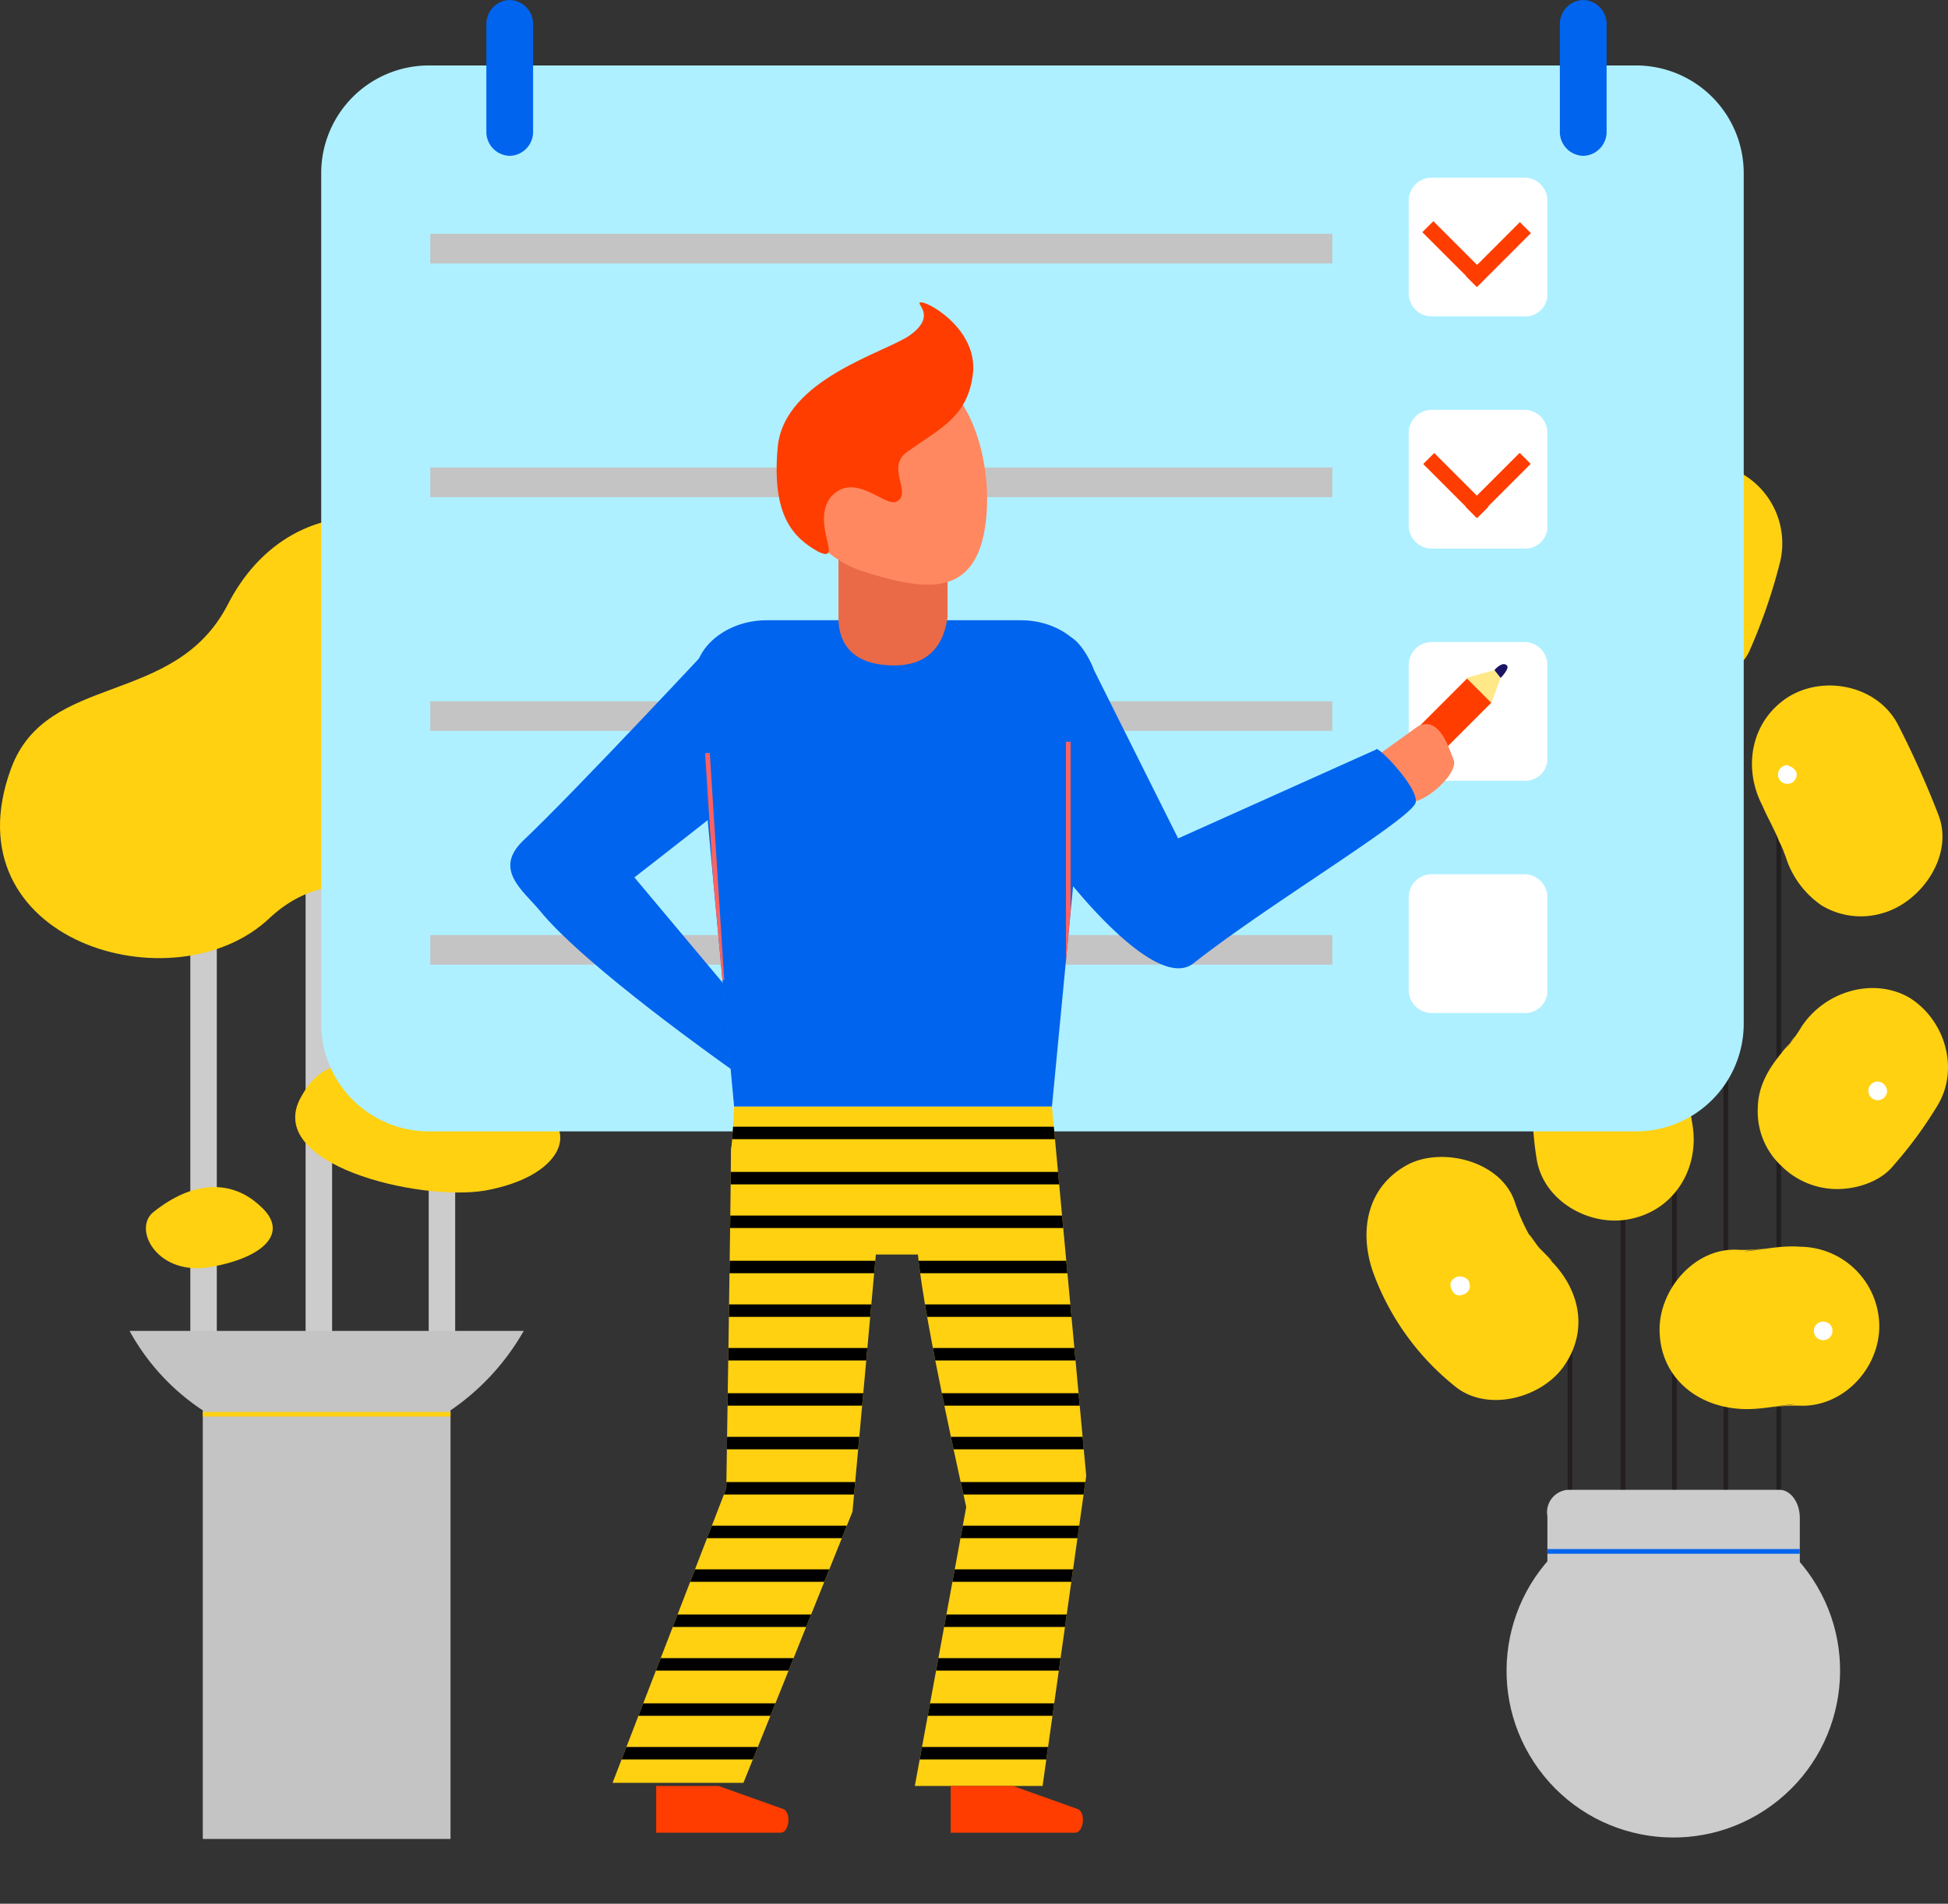 <svg xmlns="http://www.w3.org/2000/svg" xmlns:xlink="http://www.w3.org/1999/xlink" width="247.587" height="241.907" viewBox="0 0 247.587 241.907">
  <rect x="0" y="0" width="247.587" height="241.907" fill="#333333" stroke="none"/>
  <defs>
    <clipPath id="clip-path">
      <path id="Path_1436" data-name="Path 1436" d="M556.185,257.3h26.932c1.386,0,2.574,1.584,2.574,3.564v5.545c0,1.98-1.188,3.564-2.574,3.564H556.185c-1.386,0-2.574-1.584-2.574-3.564v-5.743A2.859,2.859,0,0,1,556.185,257.3Z" transform="translate(-553.589 -257.3)"/>
    </clipPath>
    <clipPath id="clip-path-2">
      <path id="Path_1450" data-name="Path 1450" d="M512.7,247.1H462.6a28.506,28.506,0,0,0,9.307,10.1v54.458h31.486V257.2A30.429,30.429,0,0,0,512.7,247.1Z" transform="translate(-462.6 -247.1)"/>
    </clipPath>
    <clipPath id="clip-path-3">
      <path id="Path_1468" data-name="Path 1468" d="M503.878,263.285h40.4l5.149-53.666c.4-4.357-3.763-8.119-9.109-8.119H508.036c-5.347,0-9.7,3.762-9.109,8.119Z" transform="translate(-498.872 -201.5)"/>
    </clipPath>
    <clipPath id="clip-path-5">
      <path id="Path_1472" data-name="Path 1472" d="M509.046,232.7h40.4l4.357,46.933-5.545,39.408H532.017l6.535-35.447s-5.347-23.565-6.139-32.08h-5.347l-2.97,32.675-13.862,34.457H493.6l14.456-37.427s.594-37.625.594-43.17C508.848,237.453,509.046,232.7,509.046,232.7Z" transform="translate(-493.6 -232.7)"/>
    </clipPath>
  </defs>
  <g id="Group_4805" data-name="Group 4805" transform="translate(-454.285 -161.7)">
    <g id="Group_4717" data-name="Group 4717" transform="translate(653.531 328.043)">
      <rect id="Rectangle_549" data-name="Rectangle 549" width="0.594" height="57.428" fill="#231f20"/>
    </g>
    <g id="Group_4718" data-name="Group 4718" transform="translate(666.799 231.802)">
      <rect id="Rectangle_550" data-name="Rectangle 550" width="0.594" height="144.956" fill="#231f20"/>
    </g>
    <g id="Group_4719" data-name="Group 4719" transform="translate(660.264 278.536)">
      <rect id="Rectangle_551" data-name="Rectangle 551" width="0.594" height="106.737" fill="#231f20"/>
    </g>
    <g id="Group_4720" data-name="Group 4720" transform="translate(680.066 258.338)">
      <rect id="Rectangle_552" data-name="Rectangle 552" width="0.594" height="110.301" fill="#231f20"/>
    </g>
    <g id="Group_4721" data-name="Group 4721" transform="translate(673.334 229.624)">
      <rect id="Rectangle_553" data-name="Rectangle 553" width="0.594" height="148.917" fill="#231f20"/>
    </g>
    <g id="Group_4722" data-name="Group 4722" transform="translate(637.339 344.38)">
      <circle id="Ellipse_137" data-name="Ellipse 137" cx="21.189" cy="21.189" r="21.189" transform="matrix(0.807, -0.591, 0.591, 0.807, 0, 25.041)" fill="#ccc"/>
    </g>
    <g id="Group_4724" data-name="Group 4724" transform="translate(650.935 351.014)">
      <path id="Path_1435" data-name="Path 1435" d="M556.185,257.3h26.932c1.386,0,2.574,1.584,2.574,3.564v5.545c0,1.98-1.188,3.564-2.574,3.564H556.185c-1.386,0-2.574-1.584-2.574-3.564v-5.743A2.859,2.859,0,0,1,556.185,257.3Z" transform="translate(-553.589 -257.3)" fill="#ccc"/>
      <g id="Group_4723" data-name="Group 4723" clip-path="url(#clip-path)">
        <rect id="Rectangle_554" data-name="Rectangle 554" width="39.408" height="0.594" transform="translate(-5.523 7.525)" fill="#0064ee"/>
      </g>
    </g>
    <g id="Group_4726" data-name="Group 4726" transform="translate(657.725 220.585)">
      <g id="Group_4725" data-name="Group 4725">
        <path id="Path_1437" data-name="Path 1437" d="M559.953,198.89a52.335,52.335,0,0,1-2.376,7.921c.4-.792.594-1.584.99-2.376,0,.2-.2.4-.2.594-1.188,2.574-1.782,4.951-.99,7.723a10.519,10.519,0,0,0,4.753,6.139,9.655,9.655,0,0,0,7.723.99c2.178-.594,5.149-2.376,6.139-4.753a70.8,70.8,0,0,0,3.763-10.892,10.207,10.207,0,0,0-7.129-12.476c-5.347-1.386-11.288,1.782-12.674,7.129Z" transform="translate(-557.018 -191.436)" fill="#ffd111"/>
      </g>
    </g>
    <g id="Group_4728" data-name="Group 4728" transform="translate(627.964 308.715)">
      <g id="Group_4727" data-name="Group 4727">
        <path id="Path_1438" data-name="Path 1438" d="M542.8,250.515a32.959,32.959,0,0,0,10.3,14.456c4.159,3.565,11.288,1.584,14.06-2.574,3.367-4.951,1.584-10.5-2.574-14.06,2.178,1.98,0-.2-.594-.792-.4-.4-2.178-3.168-.792-.792a24.3,24.3,0,0,1-2.376-5.149c-1.782-5.149-9.109-6.931-13.466-4.753-5.347,2.772-6.337,8.515-4.555,13.664Z" transform="translate(-541.99 -235.94)" fill="#ffd111"/>
      </g>
    </g>
    <g id="Group_4730" data-name="Group 4730" transform="translate(649.066 274.947)">
      <g id="Group_4729" data-name="Group 4729">
        <path id="Path_1439" data-name="Path 1439" d="M554.734,228.418a65.9,65.9,0,0,1-1.386,10.693,39.518,39.518,0,0,0-.2,13.664c.792,5.545,6.931,8.911,12.08,7.723,5.545-1.188,8.713-6.535,7.723-12.08-.2-1.188-.2-1.386-.2-.594v-2.178a24.928,24.928,0,0,1,.792-5.347,65.9,65.9,0,0,0,1.386-10.693c0-5.545-3.763-10.3-9.505-10.693-5.347-.4-10.694,3.961-10.694,9.505Z" transform="translate(-552.645 -218.887)" fill="#ffd111"/>
      </g>
    </g>
    <g id="Group_4732" data-name="Group 4732" transform="translate(676.955 248.809)">
      <g id="Group_4731" data-name="Group 4731">
        <path id="Path_1440" data-name="Path 1440" d="M568.058,220.959c.594,1.386,1.386,2.772,1.98,4.159.2.594.594,1.188.792,1.782-1.188-2.772,0,0,.2.594a11.754,11.754,0,0,0,4.555,6.139,9.655,9.655,0,0,0,7.723.99c4.951-1.386,9.109-7.327,7.129-12.476a119.42,119.42,0,0,0-5.149-11.486c-2.574-4.951-9.307-6.337-13.862-3.565-4.753,2.97-5.941,8.911-3.366,13.862Z" transform="translate(-566.729 -205.688)" fill="#ffd111"/>
      </g>
    </g>
    <g id="Group_4734" data-name="Group 4734" transform="translate(677.69 287.252)">
      <g id="Group_4733" data-name="Group 4733">
        <path id="Path_1441" data-name="Path 1441" d="M572.645,230.049a18.909,18.909,0,0,1-2.376,3.168c.594-.594.99-1.386,1.584-1.98-.594.792-1.188,1.386-1.782,2.178-1.782,2.178-2.97,4.357-2.97,7.129a9.414,9.414,0,0,0,2.97,7.129,10.05,10.05,0,0,0,7.129,2.97c2.574,0,5.545-.99,7.129-2.97a52.691,52.691,0,0,0,5.545-7.525c2.97-4.753.99-11.09-3.564-13.862-4.554-2.574-10.693-.792-13.664,3.762Z" transform="translate(-567.1 -225.101)" fill="#ffd111"/>
      </g>
    </g>
    <g id="Group_4736" data-name="Group 4736" transform="translate(665.214 320.082)">
      <g id="Group_4735" data-name="Group 4735">
        <path id="Path_1442" data-name="Path 1442" d="M570.9,262.315c2.376.2,4.753-.4,7.129-.594-.99.2-1.782.2-2.772.4a19.213,19.213,0,0,1,3.367-.2c5.545.2,10.1-4.753,10.1-10.1a10.142,10.142,0,0,0-10.1-10.1c-2.376-.2-4.753.4-7.129.594.99-.2,1.782-.2,2.772-.4a19.212,19.212,0,0,1-3.366.2c-5.545-.4-10.1,4.951-10.1,10.1,0,5.941,4.555,9.7,10.1,10.1Z" transform="translate(-560.8 -241.68)" fill="#ffd111"/>
      </g>
    </g>
    <g id="Group_4737" data-name="Group 4737" transform="translate(635.708 251.605)">
      <path id="Path_1443" data-name="Path 1443" d="M548.276,208.288a1.188,1.188,0,1,1-1.188-1.188Q548.276,207.4,548.276,208.288Z" transform="translate(-545.9 -207.1)" fill="#fff"/>
    </g>
    <g id="Group_4738" data-name="Group 4738" transform="translate(665.808 238.733)">
      <path id="Path_1444" data-name="Path 1444" d="M563.476,201.788a1.188,1.188,0,1,1-1.188-1.188A1.278,1.278,0,0,1,563.476,201.788Z" transform="translate(-561.1 -200.6)" fill="#fff"/>
    </g>
    <g id="Group_4739" data-name="Group 4739" transform="translate(680.265 258.932)">
      <path id="Path_1445" data-name="Path 1445" d="M570.776,211.988a1.188,1.188,0,1,1-1.188-1.188C570.182,211,570.776,211.394,570.776,211.988Z" transform="translate(-568.4 -210.8)" fill="#fff"/>
    </g>
    <g id="Group_4740" data-name="Group 4740" transform="translate(665.611 289.23)">
      <path id="Path_1446" data-name="Path 1446" d="M563.376,227.288a1.188,1.188,0,1,1-1.188-1.188A1.278,1.278,0,0,1,563.376,227.288Z" transform="translate(-561 -226.1)" fill="#fff"/>
    </g>
    <g id="Group_4741" data-name="Group 4741" transform="translate(691.75 299.131)">
      <path id="Path_1447" data-name="Path 1447" d="M576.576,232.288a1.188,1.188,0,1,1-1.188-1.188A1.278,1.278,0,0,1,576.576,232.288Z" transform="translate(-574.2 -231.1)" fill="#fff"/>
    </g>
    <g id="Group_4742" data-name="Group 4742" transform="translate(684.819 329.628)">
      <circle id="Ellipse_138" data-name="Ellipse 138" cx="1.188" cy="1.188" r="1.188" fill="#fff"/>
    </g>
    <g id="Group_4743" data-name="Group 4743" transform="translate(638.628 323.885)">
      <path id="Path_1448" data-name="Path 1448" d="M549.8,244.59c.2.594-.2,1.188-.99,1.386-.594.2-1.188-.2-1.386-.99-.2-.594.2-1.188.99-1.386C549.207,243.6,549.8,244,549.8,244.59Z" transform="translate(-547.374 -243.6)" fill="#fff"/>
    </g>
    <g id="Group_4745" data-name="Group 4745" transform="translate(493.128 263.684)">
      <g id="Group_4744" data-name="Group 4744">
        <rect id="Rectangle_555" data-name="Rectangle 555" width="3.366" height="71.29" fill="#ccc"/>
      </g>
    </g>
    <g id="Group_4747" data-name="Group 4747" transform="translate(478.474 270.219)">
      <g id="Group_4746" data-name="Group 4746">
        <rect id="Rectangle_556" data-name="Rectangle 556" width="3.366" height="62.775" fill="#ccc"/>
      </g>
    </g>
    <g id="Group_4749" data-name="Group 4749" transform="translate(508.772 274.774)">
      <g id="Group_4748" data-name="Group 4748">
        <rect id="Rectangle_557" data-name="Rectangle 557" width="3.366" height="62.775" fill="#ccc"/>
      </g>
    </g>
    <g id="Group_4751" data-name="Group 4751" transform="translate(470.751 330.816)">
      <path id="Path_1449" data-name="Path 1449" d="M512.7,247.1H462.6a28.506,28.506,0,0,0,9.307,10.1v54.458h31.486V257.2A30.429,30.429,0,0,0,512.7,247.1Z" transform="translate(-462.6 -247.1)" fill="#c4c4c4"/>
      <g id="Group_4750" data-name="Group 4750" clip-path="url(#clip-path-2)">
        <rect id="Rectangle_558" data-name="Rectangle 558" width="60.795" height="0.594" transform="translate(4.159 10.297)" fill="#ffd111"/>
      </g>
    </g>
    <g id="Group_4752" data-name="Group 4752" transform="translate(454.285 227.445)">
      <path id="Path_1451" data-name="Path 1451" d="M515.109,204.6c-5.743-12.278-23.961-14.06-31.882,1.386-6.733,13.07-22.971,8.515-27.526,20.793-8.119,21.981,20.793,30.5,32.873,19.011,8.515-7.921,19.209-3.168,28.516,4.357,15.248,12.278,39.011-13.862,23.961-26.14C529.763,214.307,522.238,219.654,515.109,204.6Z" transform="translate(-454.285 -194.9)" fill="#ffd111"/>
    </g>
    <g id="Group_4753" data-name="Group 4753" transform="translate(472.83 312.54)">
      <path id="Path_1452" data-name="Path 1452" d="M464.541,241.1c-2.574,2.178.594,8.119,7.327,6.931s10.1-4.357,6.337-7.723C474.641,236.938,469.69,236.938,464.541,241.1Z" transform="translate(-463.65 -237.871)" fill="#ffd111"/>
    </g>
    <g id="Group_4754" data-name="Group 4754" transform="translate(491.802 297.124)">
      <path id="Path_1453" data-name="Path 1453" d="M473.963,234.074c4.555-8.317,11.486-1.386,15.842.792,8.713,4.357,10.1-1.386,14.654.99,4.753,2.376,2.772,8.317-7.129,10.1C488.815,247.342,469.21,242.589,473.963,234.074Z" transform="translate(-473.23 -230.086)" fill="#ffd111"/>
    </g>
    <g id="Group_4755" data-name="Group 4755" transform="translate(495.109 170.017)">
      <path id="Path_1454" data-name="Path 1454" d="M642.035,301.351H488.564A13.691,13.691,0,0,1,474.9,287.687V179.564A13.691,13.691,0,0,1,488.564,165.9H642.035A13.691,13.691,0,0,1,655.7,179.564V287.687A13.691,13.691,0,0,1,642.035,301.351Z" transform="translate(-474.9 -165.9)" fill="#aef0ff"/>
    </g>
    <g id="Group_4756" data-name="Group 4756" transform="translate(508.97 191.404)">
      <rect id="Rectangle_559" data-name="Rectangle 559" width="114.658" height="3.763" fill="#c4c4c4"/>
    </g>
    <g id="Group_4757" data-name="Group 4757" transform="translate(508.97 221.108)">
      <rect id="Rectangle_560" data-name="Rectangle 560" width="114.658" height="3.763" fill="#c4c4c4"/>
    </g>
    <g id="Group_4758" data-name="Group 4758" transform="translate(508.97 250.812)">
      <rect id="Rectangle_561" data-name="Rectangle 561" width="114.658" height="3.763" fill="#c4c4c4"/>
    </g>
    <g id="Group_4759" data-name="Group 4759" transform="translate(508.97 280.517)">
      <rect id="Rectangle_562" data-name="Rectangle 562" width="114.658" height="3.763" fill="#c4c4c4"/>
    </g>
    <g id="Group_4760" data-name="Group 4760" transform="translate(633.332 184.275)">
      <path id="Path_1455" data-name="Path 1455" d="M559.354,190.724H547.67a2.916,2.916,0,0,1-2.97-2.97V176.07a2.916,2.916,0,0,1,2.97-2.97h11.684a2.916,2.916,0,0,1,2.97,2.97v11.684A2.8,2.8,0,0,1,559.354,190.724Z" transform="translate(-544.7 -173.1)" fill="#fff"/>
    </g>
    <g id="Group_4761" data-name="Group 4761" transform="translate(633.332 213.781)">
      <path id="Path_1456" data-name="Path 1456" d="M559.354,205.624H547.67a2.916,2.916,0,0,1-2.97-2.97V190.97a2.916,2.916,0,0,1,2.97-2.97h11.684a2.916,2.916,0,0,1,2.97,2.97v11.684A2.8,2.8,0,0,1,559.354,205.624Z" transform="translate(-544.7 -188)" fill="#fff"/>
    </g>
    <g id="Group_4762" data-name="Group 4762" transform="translate(633.332 243.287)">
      <path id="Path_1457" data-name="Path 1457" d="M559.354,220.524H547.67a2.916,2.916,0,0,1-2.97-2.97V205.87a2.916,2.916,0,0,1,2.97-2.97h11.684a2.916,2.916,0,0,1,2.97,2.97v11.684A2.8,2.8,0,0,1,559.354,220.524Z" transform="translate(-544.7 -202.9)" fill="#fff"/>
    </g>
    <g id="Group_4763" data-name="Group 4763" transform="translate(633.332 272.794)">
      <path id="Path_1458" data-name="Path 1458" d="M559.354,235.424H547.67a2.916,2.916,0,0,1-2.97-2.97V220.77a2.916,2.916,0,0,1,2.97-2.97h11.684a2.916,2.916,0,0,1,2.97,2.97v11.684A2.8,2.8,0,0,1,559.354,235.424Z" transform="translate(-544.7 -217.8)" fill="#fff"/>
    </g>
    <g id="Group_4764" data-name="Group 4764" transform="translate(632.51 247.89)">
      <rect id="Rectangle_563" data-name="Rectangle 563" width="11.684" height="4.357" transform="translate(0 8.261) rotate(-45)" fill="#ff3d00"/>
    </g>
    <g id="Group_4765" data-name="Group 4765" transform="translate(629.569 253.712)">
      <path id="Path_1459" data-name="Path 1459" d="M547.553,217.938c1.98-.594,5.149-3.564,4.753-5.149-.594-1.386-1.782-5.743-4.555-4.357L542.8,212l2.376,6.733Z" transform="translate(-542.8 -208.164)" fill="#ff8860"/>
    </g>
    <g id="Group_4766" data-name="Group 4766" transform="translate(532.14 302.3)">
      <path id="Path_1460" data-name="Path 1460" d="M509.046,232.7h40.4l4.357,46.933-5.545,39.408H532.017l6.535-35.447s-5.347-23.565-6.139-32.08h-5.347l-2.97,32.675-13.862,34.457H493.6l14.456-37.427s.594-37.625.594-43.17C508.848,237.453,509.046,232.7,509.046,232.7Z" transform="translate(-493.6 -232.7)" fill="#ffd111"/>
    </g>
    <g id="Group_4767" data-name="Group 4767" transform="translate(542.581 240.515)">
      <path id="Path_1461" data-name="Path 1461" d="M503.878,263.285h40.4l5.149-53.666c.4-4.357-3.763-8.119-9.109-8.119H508.036c-5.347,0-9.7,3.762-9.109,8.119Z" transform="translate(-498.872 -201.5)" fill="#0064ee"/>
    </g>
    <g id="Group_4768" data-name="Group 4768" transform="translate(560.854 230.607)">
      <path id="Path_1462" data-name="Path 1462" d="M515.229,212.147c-7.129,0-7.129-4.951-7.129-6.139v-7.921c0-1.782,2.772-1.584,4.357-1.584h5.149c1.584,0,4.357,1.386,4.357,3.168v6.337C521.764,207.2,521.17,212.147,515.229,212.147Z" transform="translate(-508.1 -196.497)" fill="#ea6a47"/>
    </g>
    <g id="Group_4769" data-name="Group 4769" transform="translate(554.799 208.519)">
      <path id="Path_1463" data-name="Path 1463" d="M529.316,207.437c-1.98,6.931-7.921,5.941-14.852,3.763a13.22,13.22,0,0,1,7.525-25.348C528.92,188.031,531.3,200.308,529.316,207.437Z" transform="translate(-505.043 -185.343)" fill="#ff8860"/>
    </g>
    <g id="Group_4770" data-name="Group 4770" transform="translate(584.617 242.487)">
      <path id="Path_1464" data-name="Path 1464" d="M528.813,206.861l10.694,21.387,25.15-11.288c0-.792,5.941,5.347,4.951,6.931-1.584,2.574-18.813,12.872-28.12,20.2-5.149,4.159-17.823-12.674-18.417-13.862-1.188-1.98-2.772-13.862-2.97-20.4a3,3,0,0,1,2.574-2.97l2.376-4.357C526.635,202.306,528.417,205.673,528.813,206.861Z" transform="translate(-520.1 -202.496)" fill="#0064ee"/>
    </g>
    <g id="Group_4771" data-name="Group 4771" transform="translate(519.141 242.297)">
      <path id="Path_1465" data-name="Path 1465" d="M513.9,202.4s-18.615,20-25.347,26.338c-3.565,3.564,0,6.139,2.178,8.713,5.743,7.129,24.357,20.2,24.357,20.2l-.99-10.892-11.288-13.466s15.842-12.278,16.436-13.07c1.386-2.376.2-13.07.2-13.07Z" transform="translate(-487.036 -202.4)" fill="#0064ee"/>
    </g>
    <g id="Group_4772" data-name="Group 4772" transform="translate(575.112 388.64)">
      <path id="Path_1466" data-name="Path 1466" d="M523.221,276.3H515.3v5.941h15.842c.99,0,1.386-2.376.4-2.97Z" transform="translate(-515.3 -276.3)" fill="#ff3d00"/>
    </g>
    <g id="Group_4773" data-name="Group 4773" transform="translate(537.685 388.64)">
      <path id="Path_1467" data-name="Path 1467" d="M504.321,276.3H496.4v5.941h15.842c.99,0,1.386-2.376.4-2.97Z" transform="translate(-496.4 -276.3)" fill="#ff3d00"/>
    </g>
    <g id="Group_4776" data-name="Group 4776" transform="translate(542.581 240.515)">
      <g id="Group_4774" data-name="Group 4774" clip-path="url(#clip-path-3)">
        <rect id="Rectangle_564" data-name="Rectangle 564" width="0.594" height="29.308" transform="translate(47.185 15.446)" fill="#fc6262"/>
      </g>
      <g id="Group_4775" data-name="Group 4775" clip-path="url(#clip-path-3)">
        <rect id="Rectangle_565" data-name="Rectangle 565" width="0.594" height="28.912" transform="translate(1.324 16.891) rotate(-3.635)" fill="#fc6262"/>
      </g>
    </g>
    <g id="Group_4777" data-name="Group 4777" transform="translate(640.659 246.852)">
      <path id="Path_1470" data-name="Path 1470" d="M548.4,205.69l3.168,3.168,1.188-3.168-.792-.99Z" transform="translate(-548.4 -204.7)" fill="#ffe888"/>
    </g>
    <g id="Group_4778" data-name="Group 4778" transform="translate(644.223 246.091)">
      <path id="Path_1471" data-name="Path 1471" d="M550.2,205.076l.792.99s1.188-1.188.792-1.584C551.19,203.888,550.2,205.076,550.2,205.076Z" transform="translate(-550.2 -204.316)" fill="#1b1464"/>
    </g>
    <g id="Group_4795" data-name="Group 4795" transform="translate(532.14 302.3)">
      <g id="Group_4794" data-name="Group 4794" clip-path="url(#clip-path-5)">
        <g id="Group_4779" data-name="Group 4779" transform="translate(-6.931 2.574)">
          <rect id="Rectangle_566" data-name="Rectangle 566" width="73.072" height="1.584"/>
        </g>
        <g id="Group_4780" data-name="Group 4780" transform="translate(-6.931 8.317)">
          <rect id="Rectangle_567" data-name="Rectangle 567" width="73.072" height="1.584"/>
        </g>
        <g id="Group_4781" data-name="Group 4781" transform="translate(-6.931 13.862)">
          <rect id="Rectangle_568" data-name="Rectangle 568" width="73.072" height="1.584"/>
        </g>
        <g id="Group_4782" data-name="Group 4782" transform="translate(-6.931 19.605)">
          <rect id="Rectangle_569" data-name="Rectangle 569" width="73.072" height="1.584"/>
        </g>
        <g id="Group_4783" data-name="Group 4783" transform="translate(-6.931 25.15)">
          <rect id="Rectangle_570" data-name="Rectangle 570" width="73.072" height="1.584"/>
        </g>
        <g id="Group_4784" data-name="Group 4784" transform="translate(-6.931 30.694)">
          <rect id="Rectangle_571" data-name="Rectangle 571" width="73.072" height="1.584"/>
        </g>
        <g id="Group_4785" data-name="Group 4785" transform="translate(-6.931 36.437)">
          <rect id="Rectangle_572" data-name="Rectangle 572" width="73.072" height="1.584"/>
        </g>
        <g id="Group_4786" data-name="Group 4786" transform="translate(-6.931 41.982)">
          <rect id="Rectangle_573" data-name="Rectangle 573" width="73.072" height="1.584"/>
        </g>
        <g id="Group_4787" data-name="Group 4787" transform="translate(-6.931 47.725)">
          <rect id="Rectangle_574" data-name="Rectangle 574" width="73.072" height="1.584"/>
        </g>
        <g id="Group_4788" data-name="Group 4788" transform="translate(-6.931 53.269)">
          <rect id="Rectangle_575" data-name="Rectangle 575" width="73.072" height="1.584"/>
        </g>
        <g id="Group_4789" data-name="Group 4789" transform="translate(-6.931 58.814)">
          <rect id="Rectangle_576" data-name="Rectangle 576" width="73.072" height="1.584"/>
        </g>
        <g id="Group_4790" data-name="Group 4790" transform="translate(-6.931 64.557)">
          <rect id="Rectangle_577" data-name="Rectangle 577" width="73.072" height="1.584"/>
        </g>
        <g id="Group_4791" data-name="Group 4791" transform="translate(-6.931 70.102)">
          <rect id="Rectangle_578" data-name="Rectangle 578" width="73.072" height="1.584"/>
        </g>
        <g id="Group_4792" data-name="Group 4792" transform="translate(-6.931 75.845)">
          <rect id="Rectangle_579" data-name="Rectangle 579" width="73.072" height="1.584"/>
        </g>
        <g id="Group_4793" data-name="Group 4793" transform="translate(-6.931 81.389)">
          <rect id="Rectangle_580" data-name="Rectangle 580" width="73.072" height="1.584"/>
        </g>
      </g>
    </g>
    <g id="Group_4796" data-name="Group 4796" transform="translate(552.994 200.117)">
      <path id="Path_1473" data-name="Path 1473" d="M519.318,206.448c2.178-.99-1.386-4.357,1.386-6.337,4.159-2.97,7.525-4.357,8.317-9.505.99-5.743-5.347-9.505-6.535-9.505-.99,0,2.178,1.584-1.386,4.159-2.97,2.178-16.04,5.545-16.832,14.258s1.98,11.486,5.149,13.268c3.367,1.584-.99-3.564,1.584-6.931C513.971,202.487,517.734,207.042,519.318,206.448Z" transform="translate(-504.131 -181.1)" fill="#ff3d00"/>
    </g>
    <g id="Group_4799" data-name="Group 4799" transform="translate(635.061 189.804)">
      <g id="Group_4797" data-name="Group 4797" transform="translate(0 0)">
        <rect id="Rectangle_581" data-name="Rectangle 581" width="1.98" height="9.703" transform="translate(0 1.4) rotate(-45)" fill="#ff3d00"/>
      </g>
      <g id="Group_4798" data-name="Group 4798" transform="translate(5.537 0.121)">
        <rect id="Rectangle_582" data-name="Rectangle 582" width="9.703" height="1.98" transform="translate(0 6.861) rotate(-45)" fill="#ff3d00"/>
      </g>
    </g>
    <g id="Group_4802" data-name="Group 4802" transform="translate(635.172 219.245)">
      <g id="Group_4800" data-name="Group 4800" transform="translate(0 0.019)">
        <rect id="Rectangle_583" data-name="Rectangle 583" width="1.98" height="9.703" transform="translate(0 1.4) rotate(-45)" fill="#ff3d00"/>
      </g>
      <g id="Group_4801" data-name="Group 4801" transform="translate(5.397 0)">
        <rect id="Rectangle_584" data-name="Rectangle 584" width="9.703" height="1.98" transform="translate(0 6.861) rotate(-45)" fill="#ff3d00"/>
      </g>
    </g>
    <g id="Group_4803" data-name="Group 4803" transform="translate(516.099 161.7)">
      <path id="Path_1474" data-name="Path 1474" d="M491.441,178.532a3.046,3.046,0,0,1-2.97,2.97h0a3.046,3.046,0,0,1-2.97-2.97V164.67a3.046,3.046,0,0,1,2.97-2.97h0a3.046,3.046,0,0,1,2.97,2.97Z" transform="translate(-485.5 -161.7)" fill="#0064ee"/>
    </g>
    <g id="Group_4804" data-name="Group 4804" transform="translate(652.541 161.7)">
      <path id="Path_1475" data-name="Path 1475" d="M560.341,178.532a3.046,3.046,0,0,1-2.971,2.97h0a3.046,3.046,0,0,1-2.97-2.97V164.67a3.046,3.046,0,0,1,2.97-2.97h0a3.046,3.046,0,0,1,2.971,2.97Z" transform="translate(-554.4 -161.7)" fill="#0064ee"/>
    </g>
  </g>
</svg>
